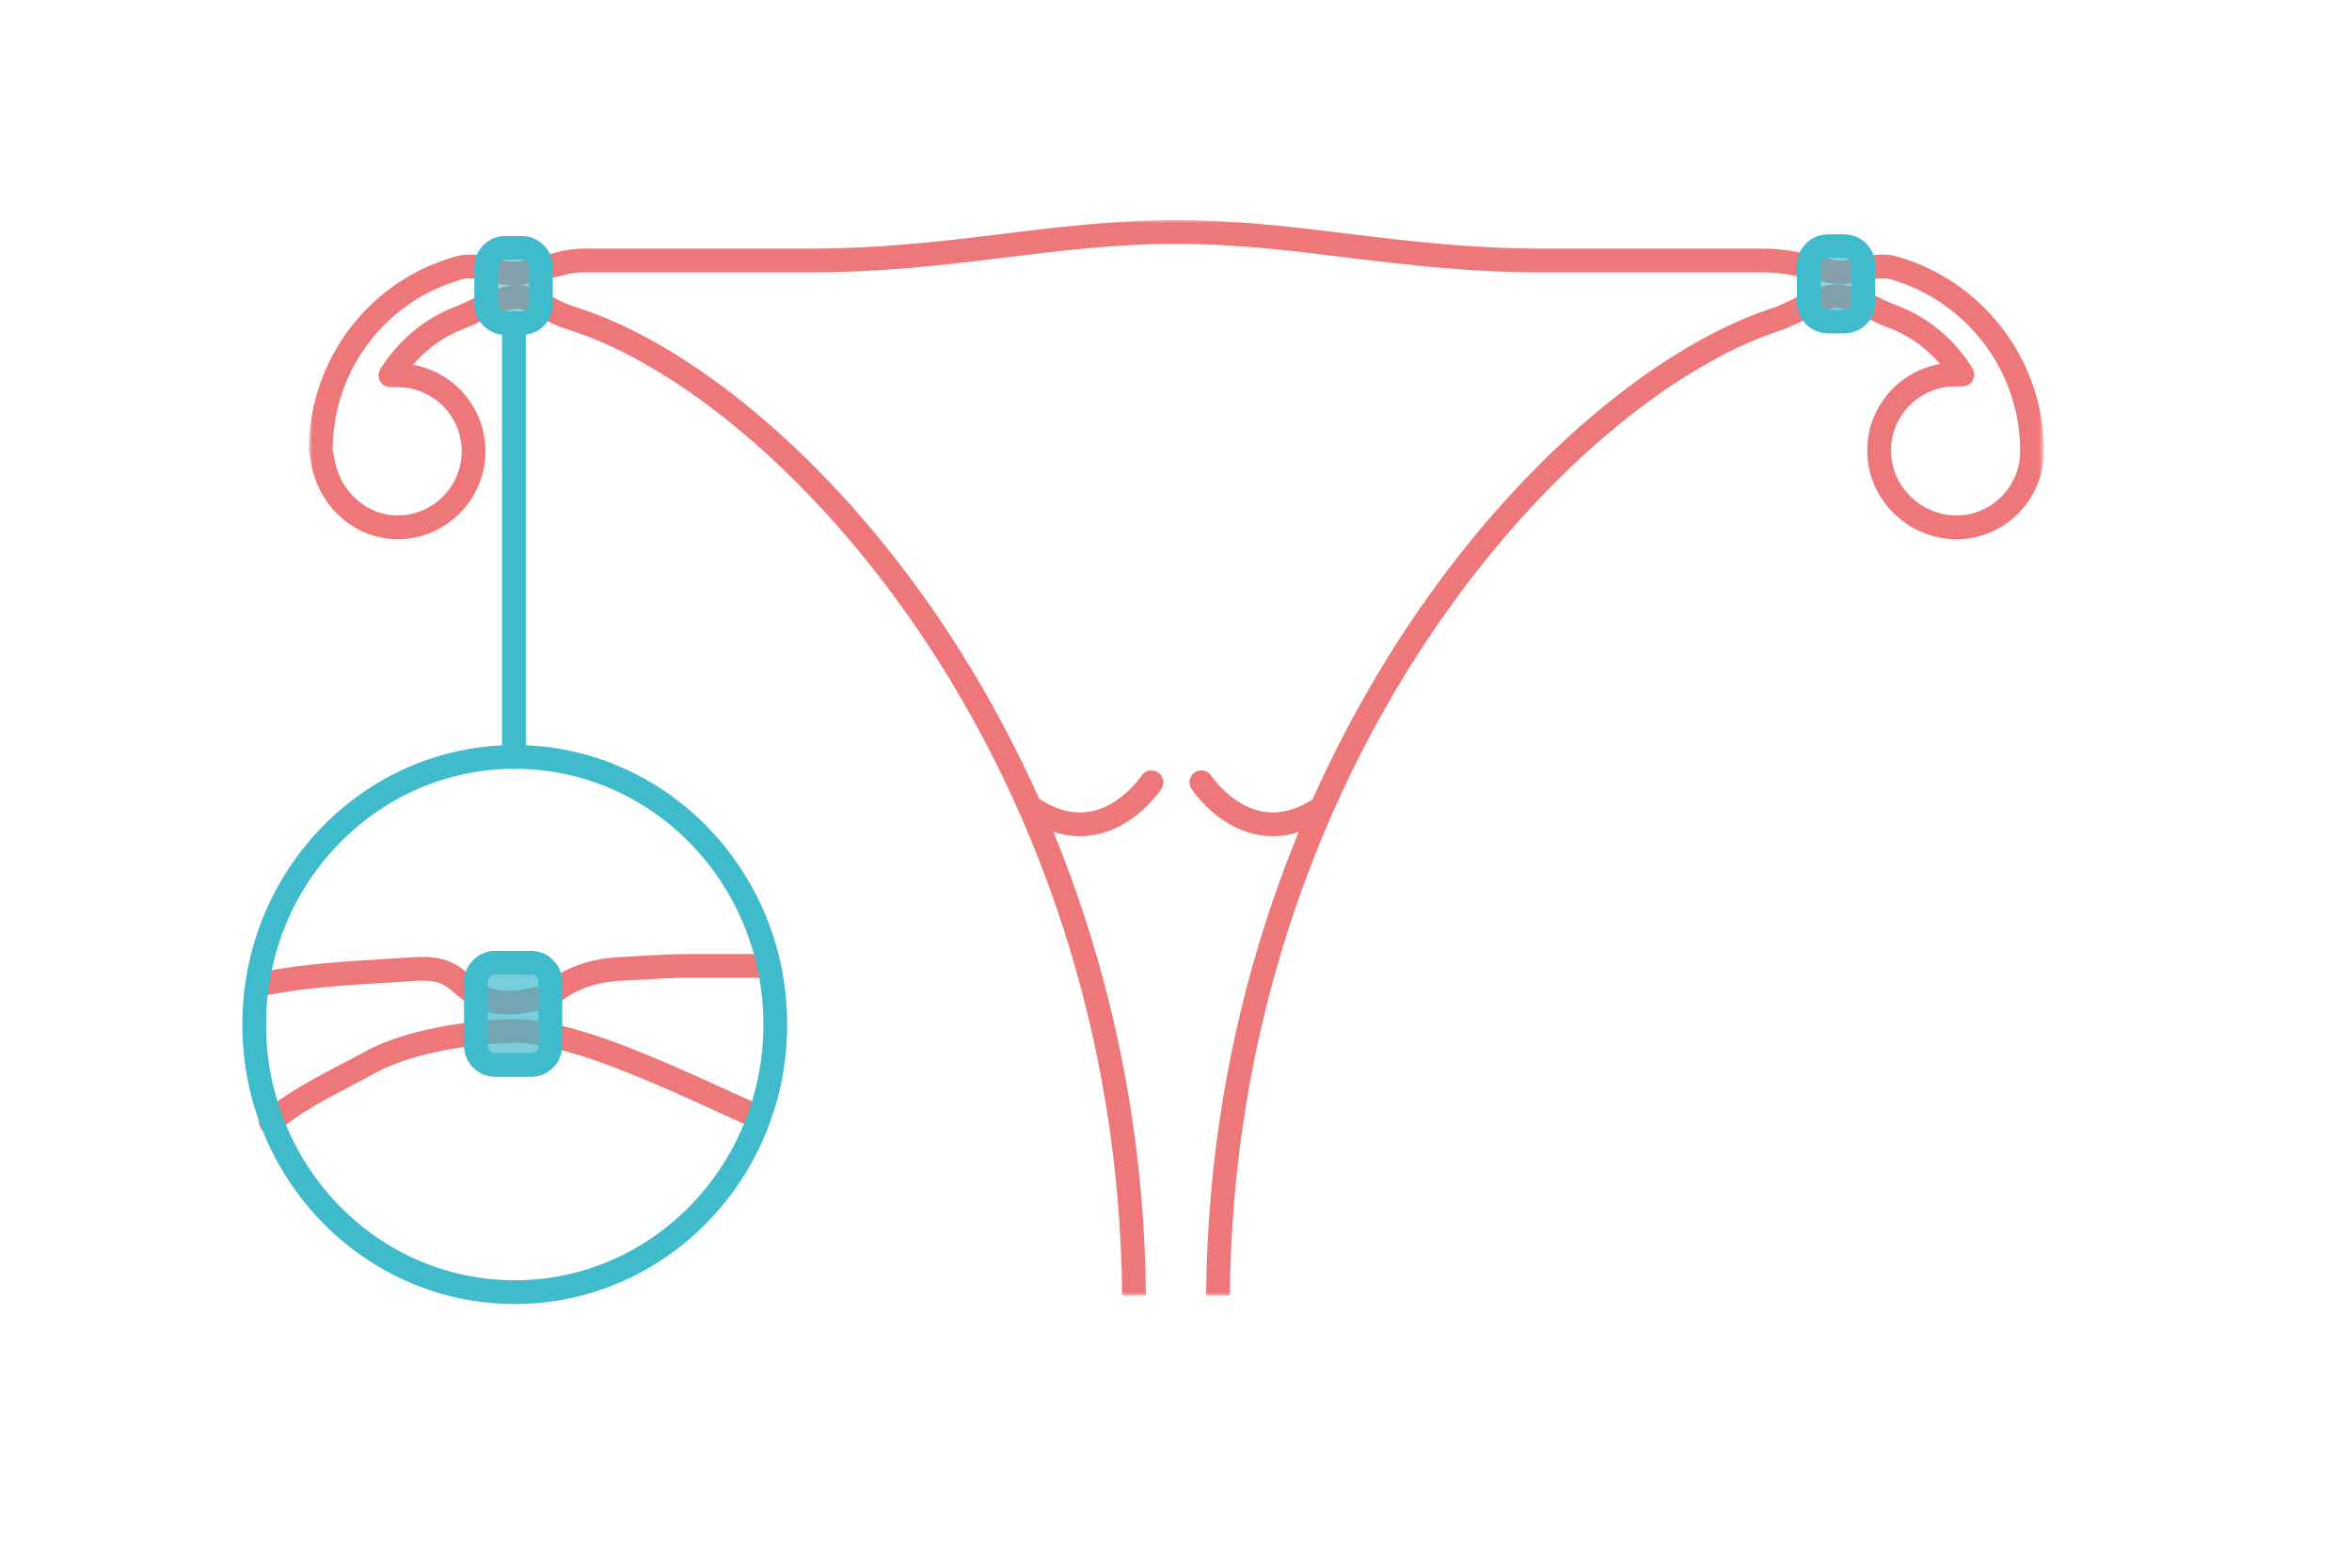<?xml version="1.0" encoding="utf-8"?>
<!-- Generator: Adobe Illustrator 19.0.1, SVG Export Plug-In . SVG Version: 6.00 Build 0)  -->
<!DOCTYPE svg PUBLIC "-//W3C//DTD SVG 1.1//EN" "http://www.w3.org/Graphics/SVG/1.1/DTD/svg11.dtd">
<svg version="1.1" id="Layer_1" xmlns="http://www.w3.org/2000/svg" xmlns:xlink="http://www.w3.org/1999/xlink" x="0px" y="0px"
	 viewBox="0 0 297 198" style="enable-background:new 0 0 297 198;" xml:space="preserve">
<style type="text/css">
	.st0{fill:#FBFAFA;}
	.st1{fill:none;stroke:#EE7779;stroke-width:2.5;stroke-linejoin:round;stroke-miterlimit:10;}
	.st2{fill:#FFFFFF;}
	.st3{fill:#00B2BB;}
	.st4{fill:none;stroke:#DADBDA;stroke-width:6;stroke-linecap:round;stroke-miterlimit:10;}
	.st5{fill:#3FBBCC;}
	.st6{fill:none;stroke:#3FBBCC;stroke-width:3;stroke-linecap:round;stroke-miterlimit:10;}
	.st7{fill:#3C464F;stroke:#3FBBCC;stroke-width:3;stroke-linecap:round;stroke-miterlimit:10;}
	.st8{fill:none;stroke:#3FBBCC;stroke-width:3;stroke-linecap:round;stroke-miterlimit:10;stroke-dasharray:0,6.118;}
	.st9{fill:none;stroke:#FFFFFF;stroke-width:1.5;stroke-linecap:round;stroke-miterlimit:10;}
	.st10{fill:none;stroke:#EE7779;stroke-width:3;stroke-linecap:round;stroke-linejoin:round;stroke-miterlimit:10;}
	.st11{filter:url(#Adobe_OpacityMaskFilter);}
	.st12{fill:url(#SVGID_2_);}
	.st13{mask:url(#SVGID_1_);}
	.st14{fill:none;stroke:#EE7779;stroke-width:3;stroke-linecap:round;stroke-miterlimit:10;}
	.st15{fill:none;stroke:#FFFFFF;stroke-width:0.5;stroke-linecap:round;stroke-miterlimit:10;}
	.st16{filter:url(#Adobe_OpacityMaskFilter_1_);}
	.st17{fill:url(#SVGID_4_);}
	.st18{mask:url(#SVGID_3_);}
	.st19{fill:#64C8D6;stroke:#80D9DD;stroke-width:3;stroke-linecap:round;stroke-miterlimit:10;}
	.st20{opacity:0.8;fill:#FFFFFF;}
	.st21{opacity:0.5;fill:#FFFFFF;}
	.st22{fill:none;stroke:#FFFFFF;stroke-width:3;stroke-linecap:round;stroke-miterlimit:10;}
	.st23{filter:url(#Adobe_OpacityMaskFilter_2_);}
	.st24{fill:url(#SVGID_6_);}
	.st25{mask:url(#SVGID_5_);}
	.st26{fill:none;stroke:#EE7779;stroke-width:3;stroke-linejoin:round;stroke-miterlimit:10;}
	.st27{fill:none;stroke:#3FBBCC;stroke-width:5;stroke-linecap:round;stroke-linejoin:round;stroke-miterlimit:10;}
	.st28{fill:none;stroke:#3FBBCC;stroke-width:0.5;stroke-linecap:round;stroke-miterlimit:10;}
	.st29{fill:none;stroke:#3FBBCC;stroke-width:1.5;stroke-linecap:round;stroke-linejoin:round;stroke-miterlimit:10;}
	.st30{opacity:0.6;fill:#EE7779;}
	.st31{filter:url(#Adobe_OpacityMaskFilter_3_);}
	.st32{fill:url(#SVGID_8_);}
	.st33{mask:url(#SVGID_7_);fill:none;stroke:#EE7779;stroke-width:3;stroke-linejoin:round;stroke-miterlimit:10;}
	.st34{opacity:0.6;fill:#3FBBCC;}
	.st35{opacity:0.7;fill:#3FBBCC;}
</style>
<defs>
	<filter id="Adobe_OpacityMaskFilter" filterUnits="userSpaceOnUse" x="39" y="27.7" width="219" height="136">
		<feColorMatrix  type="matrix" values="1 0 0 0 0  0 1 0 0 0  0 0 1 0 0  0 0 0 1 0"/>
	</filter>
</defs>
<mask maskUnits="userSpaceOnUse" x="39" y="27.7" width="219" height="136" id="SVGID_1_">
	<g class="st11">
		
			<linearGradient id="SVGID_2_" gradientUnits="userSpaceOnUse" x1="35.557" y1="-78.789" x2="176.006" y2="-78.789" gradientTransform="matrix(2.244830e-10 -1 1 2.244830e-10 226.743 202.441)">
			<stop  offset="2.539974e-02" style="stop-color:#000000"/>
			<stop  offset="0.14" style="stop-color:#FFFFFF"/>
		</linearGradient>
		<rect x="29.6" y="25.1" class="st12" width="236.6" height="140.4"/>
	</g>
</mask>
<path style="mask:url(#SVGID_1_);fill:none;stroke:#EE7779;stroke-width:3;stroke-linejoin:round;stroke-miterlimit:10;" d="
	M153.8,163.6c0.6-67.7,43.1-114.2,70.3-123.2c3.1-1,5.2-2.9,7.8-3c2.1,0,5,1.8,6.9,2.5c3.8,1.4,6.9,4,9,7.4c-0.3,0-0.6,0-0.9,0
	c-5.4,0-9.8,4.5-9.6,9.9c0.1,5,4.3,9.2,9.4,9.4c5.4,0.2,9.9-4.2,9.9-9.6l0,0h0c0-11.1-7.5-20.4-17.6-23.2c-1.8-0.5-4.2,0.4-6.2,0.6
	c-0.5,0-0.9,0-1.4-0.1l-4.8-1c-1.4-0.3-2.8-0.4-4.3-0.4h-27.5c-18,0-30.6-3.6-46.3-3.6s-28.3,3.6-46.3,3.6H73.9
	c-1,0-2.1,0.1-3.1,0.4l-4.2,1c-1.2,0.3-2.5,0.3-3.7,0c-1.7-0.4-3.4-0.9-4.8-0.5C48,36.5,40.5,45.8,40.5,56.9h0l0.4,2
	c1,4.4,4.9,7.8,9.5,7.7c5.2-0.1,9.4-4.4,9.4-9.6c0-5.3-4.3-9.6-9.6-9.6c-0.3,0-0.6,0-0.9,0c2.1-3.3,5.1-5.9,8.8-7.3
	c2-0.8,4.9-2.5,7.1-2.6c2.4,0,4.2,1.9,7,2.7c27.2,8.5,70.4,55.1,71,123.4"/>
<ellipse class="st2" cx="49.8" cy="57.2" rx="2.9" ry="2.9"/>
<ellipse class="st2" cx="246.9" cy="57.2" rx="2.9" ry="2.9"/>
<path class="st10" d="M145.4,98.8c0,0-6.1,9.4-15.2,3.2"/>
<path class="st10" d="M151.7,98.8c0,0,6.1,9.4,15.2,3.2"/>
<path class="st34" d="M65.9,41.6h-2.1c-1.3,0-2.4-1.1-2.4-2.4v-6.4c0-1.3,1.1-2.4,2.4-2.4h2.1c1.3,0,2.4,1.1,2.4,2.4v6.4
	C68.3,40.6,67.3,41.6,65.9,41.6z"/>
<path class="st6" d="M65.9,40.8h-2.1c-1.3,0-2.4-1.1-2.4-2.4v-4.7c0-1.3,1.1-2.4,2.4-2.4h2.1c1.3,0,2.4,1.1,2.4,2.4v4.7
	C68.3,39.7,67.3,40.8,65.9,40.8z"/>
<path class="st34" d="M232.9,41.5h-2.1c-1.3,0-2.4-1.1-2.4-2.4v-6.4c0-1.3,1.1-2.4,2.4-2.4h2.1c1.3,0,2.4,1.1,2.4,2.4v6.4
	C235.3,40.4,234.2,41.5,232.9,41.5z"/>
<path class="st6" d="M232.9,40.6h-2.1c-1.3,0-2.4-1.1-2.4-2.4v-4.7c0-1.3,1.1-2.4,2.4-2.4h2.1c1.3,0,2.4,1.1,2.4,2.4v4.7
	C235.3,39.6,234.2,40.6,232.9,40.6z"/>
<line class="st6" x1="64.9" y1="40.8" x2="64.9" y2="95.6"/>
<ellipse class="st2" cx="41.5" cy="129.4" rx="4.2" ry="4.2"/>
<ellipse transform="matrix(0.133 -0.991 0.991 0.133 -55.174 194.53)" class="st2" cx="83.6" cy="128.8" rx="1.6" ry="2.2"/>
<path class="st15" d="M83.2,128.9c0.2,0.3,0.6,0.4,0.9,0.3c0.2-0.1,0.4-0.2,0.7-0.2c0.2,0,0.4-0.1,0.6-0.1c0.1,0,0.4,0,0.5,0
	c0.2,0.1,0.2,0.2,0.4,0.4c0.3,0.3,0.6,0.3,1,0.2c0.5-0.2,0.9-0.6,1.4-0.7c0.4,0,0.8,0.2,1,0.5c0.2,0.2,0.4,0.7,0.7,0.8
	c0.4,0.2,1,0.2,1.3,0"/>
<path class="st10" d="M34.2,141.7c3.6-3.1,8.1-5.1,12.3-7.4c5.1-2.9,13.3-4,18.5-4.1c5.6,0.1,13.2,3.1,19.4,5.8
	c3.3,1.4,7.5,3.4,11.1,5"/>
<path class="st10" d="M97,122H86.3c-1.9,0-8.3,0.4-8.4,0.4c-2.9,0.2-5.8,1.1-8.1,3l-0.5,0.4c-2.8,0.7-6,1.4-8.6,0.1
	c-3.2-1.6-3.1-3.9-8.6-3.5c-5.5,0.4-12.9,0.6-19,1.9"/>
<path class="st35" d="M67.1,134.5h-4.6c-1.3,0-2.4-1.1-2.4-2.4V124c0-1.3,1.1-2.4,2.4-2.4h4.6c1.3,0,2.4,1.1,2.4,2.4v8.1
	C69.5,133.4,68.4,134.5,67.1,134.5z"/>
<path class="st6" d="M67.1,134.5h-4.6c-1.3,0-2.4-1.1-2.4-2.4V124c0-1.3,1.1-2.4,2.4-2.4h4.6c1.3,0,2.4,1.1,2.4,2.4v8.1
	C69.5,133.4,68.4,134.5,67.1,134.5z"/>
<ellipse class="st6" cx="65" cy="129.4" rx="32.9" ry="33.8"/>
</svg>
